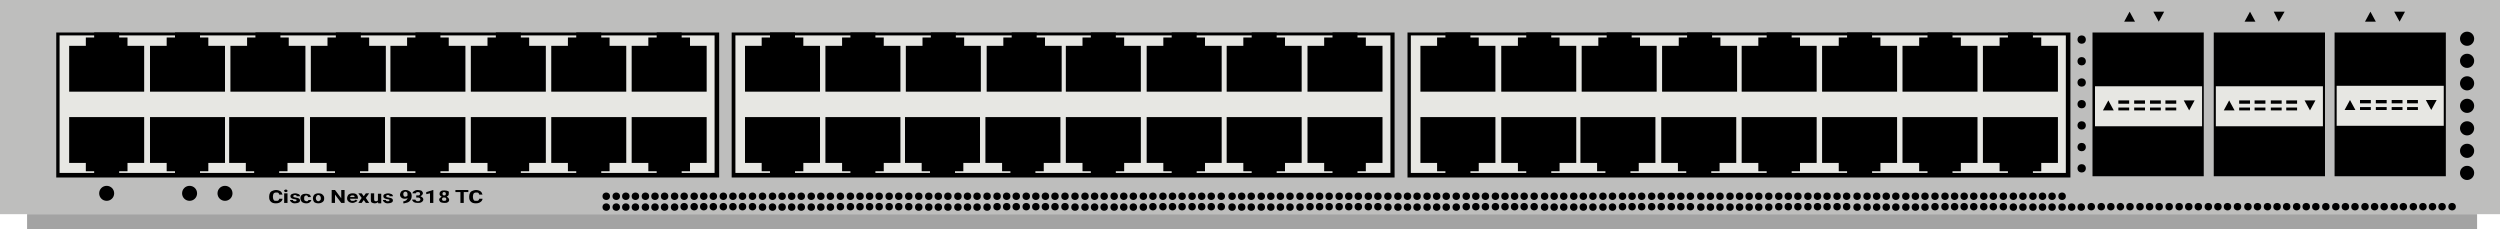 <?xml version="1.0" encoding="utf-8"?>
<!-- Copyright 2022 Virtual Console LLC. All rights reserved. Generator: Adobe Illustrator 23.1.0, SVG Export Plug-In . SVG Version: 6.00 Build 0)  -->
<svg version="1.1" id="Cisco_Nexus_93180_TC" xmlns="http://www.w3.org/2000/svg" xmlns:xlink="http://www.w3.org/1999/xlink" x="0px"
	 y="0px" viewBox="0 0 600 55" style="enable-background:new 0 0 600 55;" xml:space="preserve">
<style type="text/css">
	.st0{fill:#BEBEBD;}
	.st1{fill:#E7E7E3;}
	.st2{fill:#A3A3A3;}
</style>
<rect y="0" class="st0" width="600" height="51.4"/>
<rect x="13.5" y="7.8" width="159.1" height="34.8"/>
<rect x="14.3" y="8.5" class="st1" width="157.2" height="33"/>
<g>
	<polygon points="30.6,11 30.6,9 28.6,9 28.6,7.8 22.6,7.8 22.6,9 20.6,9 20.6,11 16.6,11 16.6,22 34.6,22 34.6,11 	"/>
	<polygon points="50,11 50,9 48,9 48,7.8 42,7.8 42,9 40,9 40,11 36,11 36,22 54,22 54,11 	"/>
	<polygon points="69.3,11 69.3,9 67.3,9 67.3,7.8 61.3,7.8 61.3,9 59.3,9 59.3,11 55.3,11 55.3,22 73.3,22 73.3,11 	"/>
	<polygon points="88.6,11 88.6,9 86.6,9 86.6,7.8 80.6,7.8 80.6,9 78.6,9 78.6,11 74.6,11 74.6,22 92.6,22 92.6,11 	"/>
	<polygon points="107.7,11 107.7,9 105.7,9 105.7,7.8 99.7,7.8 99.7,9 97.7,9 97.7,11 93.7,11 93.7,22 111.7,22 111.7,11 	"/>
	<polygon points="127,11 127,9 125,9 125,7.8 119,7.8 119,9 117,9 117,11 113,11 113,22 131,22 131,11 	"/>
	<polygon points="146.3,11 146.3,9 144.3,9 144.3,7.8 138.3,7.8 138.3,9 136.3,9 136.3,11 132.3,11 132.3,22 150.3,22 150.3,11 	"/>
	<polygon points="165.6,11 165.6,9 163.6,9 163.6,7.8 157.6,7.8 157.6,9 155.6,9 155.6,11 151.6,11 151.6,22 169.6,22 169.6,11 	"/>
</g>
<g>
	<polygon points="117,39.1 117,41.1 119,41.1 119,42.3 125,42.3 125,41.1 127,41.1 127,39.1 131,39.1 131,28.1 113,28.1 113,39.1 	
		"/>
	<polygon points="97.7,39.1 97.7,41.1 99.7,41.1 99.7,42.3 105.7,42.3 105.7,41.1 107.7,41.1 107.7,39.1 111.7,39.1 111.7,28.1 
		93.7,28.1 93.7,39.1 	"/>
	<polygon points="155.6,39.1 155.6,41.1 157.6,41.1 157.6,42.3 163.6,42.3 163.6,41.1 165.6,41.1 165.6,39.1 169.6,39.1 169.6,28.1 
		151.6,28.1 151.6,39.1 	"/>
	<polygon points="136.3,39.1 136.3,41.1 138.3,41.1 138.3,42.3 144.3,42.3 144.3,41.1 146.3,41.1 146.3,39.1 150.3,39.1 150.3,28.1 
		132.3,28.1 132.3,39.1 	"/>
	<polygon points="78.4,39.1 78.4,41.1 80.4,41.1 80.4,42.3 86.4,42.3 86.4,41.1 88.4,41.1 88.4,39.1 92.4,39.1 92.4,28.1 74.4,28.1 
		74.4,39.1 	"/>
	<polygon points="59,39.1 59,41.1 61,41.1 61,42.3 67,42.3 67,41.1 69,41.1 69,39.1 73,39.1 73,28.1 55,28.1 55,39.1 	"/>
	<polygon points="40,39.1 40,41.1 42,41.1 42,42.3 48,42.3 48,41.1 50,41.1 50,39.1 54,39.1 54,28.1 36,28.1 36,39.1 	"/>
	<polygon points="20.6,39.1 20.6,41.1 22.6,41.1 22.6,42.3 28.6,42.3 28.6,41.1 30.6,41.1 30.6,39.1 34.6,39.1 34.6,28.1 16.6,28.1 
		16.6,39.1 	"/>
</g>
<rect x="175.6" y="7.8" width="159.1" height="34.8"/>
<rect x="176.5" y="8.5" class="st1" width="157.2" height="33"/>
<g>
	<polygon points="192.8,11 192.8,9 190.8,9 190.8,7.8 184.8,7.8 184.8,9 182.8,9 182.8,11 178.8,11 178.8,22 196.8,22 196.8,11 	"/>
	<polygon points="212.1,11 212.1,9 210.1,9 210.1,7.8 204.1,7.8 204.1,9 202.1,9 202.1,11 198.1,11 198.1,22 216.1,22 216.1,11 	"/>
	<polygon points="231.4,11 231.4,9 229.4,9 229.4,7.8 223.4,7.8 223.4,9 221.4,9 221.4,11 217.4,11 217.4,22 235.4,22 235.4,11 	"/>
	<polygon points="250.8,11 250.8,9 248.8,9 248.8,7.8 242.8,7.8 242.8,9 240.8,9 240.8,11 236.8,11 236.8,22 254.8,22 254.8,11 	"/>
	<polygon points="269.8,11 269.8,9 267.8,9 267.8,7.8 261.8,7.8 261.8,9 259.8,9 259.8,11 255.8,11 255.8,22 273.8,22 273.8,11 	"/>
	<polygon points="289.2,11 289.2,9 287.2,9 287.2,7.8 281.2,7.8 281.2,9 279.2,9 279.2,11 275.2,11 275.2,22 293.2,22 293.2,11 	"/>
	<polygon points="308.4,11 308.4,9 306.4,9 306.4,7.8 300.4,7.8 300.4,9 298.4,9 298.4,11 294.4,11 294.4,22 312.4,22 312.4,11 	"/>
	<polygon points="327.8,11 327.8,9 325.8,9 325.8,7.8 319.8,7.8 319.8,9 317.8,9 317.8,11 313.8,11 313.8,22 331.8,22 331.8,11 	"/>
</g>
<g>
	<polygon points="279.2,39.1 279.2,41.1 281.2,41.1 281.2,42.3 287.2,42.3 287.2,41.1 289.2,41.1 289.2,39.1 293.2,39.1 293.2,28.1 
		275.2,28.1 275.2,39.1 	"/>
	<polygon points="259.8,39.1 259.8,41.1 261.8,41.1 261.8,42.3 267.8,42.3 267.8,41.1 269.8,41.1 269.8,39.1 273.8,39.1 273.8,28.1 
		255.8,28.1 255.8,39.1 	"/>
	<polygon points="317.8,39.1 317.8,41.1 319.8,41.1 319.8,42.3 325.8,42.3 325.8,41.1 327.8,41.1 327.8,39.1 331.8,39.1 331.8,28.1 
		313.8,28.1 313.8,39.1 	"/>
	<polygon points="298.4,39.1 298.4,41.1 300.4,41.1 300.4,42.3 306.4,42.3 306.4,41.1 308.4,41.1 308.4,39.1 312.4,39.1 312.4,28.1 
		294.4,28.1 294.4,39.1 	"/>
	<polygon points="240.5,39.1 240.5,41.1 242.5,41.1 242.5,42.3 248.5,42.3 248.5,41.1 250.5,41.1 250.5,39.1 254.5,39.1 254.5,28.1 
		236.5,28.1 236.5,39.1 	"/>
	<polygon points="221.2,39.1 221.2,41.1 223.2,41.1 223.2,42.3 229.2,42.3 229.2,41.1 231.2,41.1 231.2,39.1 235.2,39.1 235.2,28.1 
		217.2,28.1 217.2,39.1 	"/>
	<polygon points="202.1,39.1 202.1,41.1 204.1,41.1 204.1,42.3 210.1,42.3 210.1,41.1 212.1,41.1 212.1,39.1 216.1,39.1 216.1,28.1 
		198.1,28.1 198.1,39.1 	"/>
	<polygon points="182.8,39.1 182.8,41.1 184.8,41.1 184.8,42.3 190.8,42.3 190.8,41.1 192.8,41.1 192.8,39.1 196.8,39.1 196.8,28.1 
		178.8,28.1 178.8,39.1 	"/>
</g>
<rect x="337.8" y="7.8" width="159.1" height="34.8"/>
<rect x="338.6" y="8.5" class="st1" width="157.2" height="33"/>
<g>
	<polygon points="354.9,11 354.9,9 352.9,9 352.9,7.8 346.9,7.8 346.9,9 344.9,9 344.9,11 340.9,11 340.9,22 358.9,22 358.9,11 	"/>
	<polygon points="374.3,11 374.3,9 372.3,9 372.3,7.8 366.3,7.8 366.3,9 364.3,9 364.3,11 360.3,11 360.3,22 378.3,22 378.3,11 	"/>
	<polygon points="393.6,11 393.6,9 391.6,9 391.6,7.8 385.6,7.8 385.6,9 383.6,9 383.6,11 379.6,11 379.6,22 397.6,22 397.6,11 	"/>
	<polygon points="412.9,11 412.9,9 410.9,9 410.9,7.8 404.9,7.8 404.9,9 402.9,9 402.9,11 398.9,11 398.9,22 416.9,22 416.9,11 	"/>
	<polygon points="432,11 432,9 430,9 430,7.8 424,7.8 424,9 422,9 422,11 418,11 418,22 436,22 436,11 	"/>
	<polygon points="451.3,11 451.3,9 449.3,9 449.3,7.8 443.3,7.8 443.3,9 441.3,9 441.3,11 437.3,11 437.3,22 455.3,22 455.3,11 	"/>
	<polygon points="470.6,11 470.6,9 468.6,9 468.6,7.8 462.6,7.8 462.6,9 460.6,9 460.6,11 456.6,11 456.6,22 474.6,22 474.6,11 	"/>
	<polygon points="489.9,11 489.9,9 487.9,9 487.9,7.8 481.9,7.8 481.9,9 479.9,9 479.9,11 475.9,11 475.9,22 493.9,22 493.9,11 	"/>
</g>
<g>
	<polygon points="441.3,39.1 441.3,41.1 443.3,41.1 443.3,42.3 449.3,42.3 449.3,41.1 451.3,41.1 451.3,39.1 455.3,39.1 455.3,28.1 
		437.3,28.1 437.3,39.1 	"/>
	<polygon points="422,39.1 422,41.1 424,41.1 424,42.3 430,42.3 430,41.1 432,41.1 432,39.1 436,39.1 436,28.1 418,28.1 418,39.1 	
		"/>
	<polygon points="479.9,39.1 479.9,41.1 481.9,41.1 481.9,42.3 487.9,42.3 487.9,41.1 489.9,41.1 489.9,39.1 493.9,39.1 493.9,28.1 
		475.9,28.1 475.9,39.1 	"/>
	<polygon points="460.6,39.1 460.6,41.1 462.6,41.1 462.6,42.3 468.6,42.3 468.6,41.1 470.6,41.1 470.6,39.1 474.6,39.1 474.6,28.1 
		456.6,28.1 456.6,39.1 	"/>
	<polygon points="402.7,39.1 402.7,41.1 404.7,41.1 404.7,42.3 410.7,42.3 410.7,41.1 412.7,41.1 412.7,39.1 416.7,39.1 416.7,28.1 
		398.7,28.1 398.7,39.1 	"/>
	<polygon points="383.3,39.1 383.3,41.1 385.3,41.1 385.3,42.3 391.3,42.3 391.3,41.1 393.3,41.1 393.3,39.1 397.3,39.1 397.3,28.1 
		379.3,28.1 379.3,39.1 	"/>
	<polygon points="364.3,39.1 364.3,41.1 366.3,41.1 366.3,42.3 372.3,42.3 372.3,41.1 374.3,41.1 374.3,39.1 378.3,39.1 378.3,28.1 
		360.3,28.1 360.3,39.1 	"/>
	<polygon points="344.9,39.1 344.9,41.1 346.9,41.1 346.9,42.3 352.9,42.3 352.9,41.1 354.9,41.1 354.9,39.1 358.9,39.1 358.9,28.1 
		340.9,28.1 340.9,39.1 	"/>
</g>
<rect x="6.5" y="51.4" class="st2" width="588" height="3.6"/>
<rect x="560.3" y="7.8" width="26.7" height="34.5"/>
<circle cx="592.1" cy="9.3" r="1.7"/>
<circle cx="592.1" cy="14.6" r="1.7"/>
<circle cx="592.1" cy="20" r="1.7"/>
<circle cx="592.1" cy="25.4" r="1.7"/>
<circle cx="592.1" cy="30.8" r="1.7"/>
<circle cx="592.1" cy="36.2" r="1.7"/>
<circle cx="592.1" cy="41.5" r="1.7"/>
<circle cx="499.6" cy="9.5" r="1"/>
<circle cx="499.6" cy="14.7" r="1"/>
<circle cx="499.6" cy="19.8" r="1"/>
<circle cx="499.6" cy="25" r="1"/>
<circle cx="499.6" cy="30.1" r="1"/>
<circle cx="499.6" cy="35.3" r="1"/>
<circle cx="499.6" cy="40.4" r="1"/>
<rect x="531.3" y="7.8" width="26.7" height="34.5"/>
<rect x="502.2" y="7.8" width="26.7" height="34.5"/>
<path class="st1" d="M502.8,20.7v9.6h25.7v-9.6H502.8z M504.7,26.5l1.3-2.4l1.3,2.4H504.7z M511,26.5h-2.6v-0.7h2.6V26.5z M511,24.9
	h-2.6v-0.8h2.6V24.9z M514.8,26.5h-2.6v-0.7h2.6V26.5z M514.8,24.9h-2.6v-0.8h2.6V24.9z M518.6,26.5H516v-0.7h2.6V26.5z M518.6,24.9
	H516v-0.8h2.6V24.9z M522.3,26.5h-2.6v-0.7h2.6V26.5z M522.3,24.9h-2.6v-0.8h2.6V24.9z M525.4,26.5l-1.3-2.4h2.6L525.4,26.5z"/>
<path class="st1" d="M531.8,20.7v9.6h25.7v-9.6H531.8z M533.7,26.5l1.3-2.4l1.3,2.4H533.7z M540,26.5h-2.6v-0.7h2.6V26.5z M540,24.9
	h-2.6v-0.8h2.6V24.9z M543.7,26.5h-2.6v-0.7h2.6V26.5z M543.7,24.9h-2.6v-0.8h2.6V24.9z M547.6,26.5H545v-0.7h2.6V26.5z M547.6,24.9
	H545v-0.8h2.6V24.9z M551.3,26.5h-2.6v-0.7h2.6V26.5z M551.3,24.9h-2.6v-0.8h2.6V24.9z M554.4,26.5l-1.3-2.4h2.6L554.4,26.5z"/>
<path class="st1" d="M560.8,20.6v9.6h25.7v-9.6H560.8z M562.7,26.4L564,24l1.3,2.4H562.7z M569,26.4h-2.6v-0.7h2.6V26.4z M569,24.8
	h-2.6V24h2.6V24.8z M572.8,26.4h-2.6v-0.7h2.6V26.4z M572.8,24.8h-2.6V24h2.6V24.8z M576.6,26.4H574v-0.7h2.6V26.4z M576.6,24.8H574
	V24h2.6V24.8z M580.3,26.4h-2.6v-0.7h2.6V26.4z M580.3,24.8h-2.6V24h2.6V24.8z M583.5,26.4l-1.3-2.4h2.6L583.5,26.4z"/>
<polygon points="509.8,5.2 511.1,2.8 512.4,5.2 "/>
<polygon points="538.7,5.2 540,2.8 541.3,5.2 "/>
<polygon points="567.6,5.2 568.9,2.8 570.2,5.2 "/>
<polygon points="577.2,2.8 575.9,5.2 574.6,2.8 "/>
<polygon points="548.3,2.8 546.9,5.2 545.7,2.8 "/>
<polygon points="519.4,2.8 518.1,5.2 516.8,2.8 "/>
<g>
	<g>
		<circle cx="45.5" cy="46.4" r="1.3"/>
		<path d="M45.5,48.2c-1,0-1.8-0.8-1.8-1.8s0.8-1.8,1.8-1.8s1.8,0.8,1.8,1.8S46.5,48.2,45.5,48.2z M45.5,45.6
			c-0.4,0-0.8,0.4-0.8,0.8s0.4,0.8,0.8,0.8s0.8-0.4,0.8-0.8S45.9,45.6,45.5,45.6z"/>
	</g>
	<g>
		<circle cx="25.6" cy="46.4" r="1.3"/>
		<path d="M25.6,48.2c-1,0-1.8-0.8-1.8-1.8s0.8-1.8,1.8-1.8s1.8,0.8,1.8,1.8S26.6,48.2,25.6,48.2z M25.6,45.6
			c-0.4,0-0.8,0.4-0.8,0.8s0.4,0.8,0.8,0.8s0.8-0.4,0.8-0.8S26,45.6,25.6,45.6z"/>
	</g>
	<g>
		<circle cx="54" cy="46.4" r="1.3"/>
		<path d="M54,48.2c-1,0-1.8-0.8-1.8-1.8s0.8-1.8,1.8-1.8s1.8,0.8,1.8,1.8S55,48.2,54,48.2z M54,45.6c-0.4,0-0.8,0.4-0.8,0.8
			s0.4,0.8,0.8,0.8s0.8-0.4,0.8-0.8S54.4,45.6,54,45.6z"/>
	</g>
</g>
<g>
	<g>
		<circle cx="145.5" cy="47.1" r="0.9"/>
		<circle cx="145.5" cy="49.7" r="0.9"/>
		<circle cx="147.9" cy="47.1" r="0.9"/>
		<circle cx="147.9" cy="49.7" r="0.9"/>
		<circle cx="150.2" cy="47.1" r="0.9"/>
		<circle cx="150.2" cy="49.7" r="0.9"/>
		<circle cx="152.5" cy="47.1" r="0.9"/>
		<circle cx="152.5" cy="49.7" r="0.9"/>
		<circle cx="154.9" cy="47.1" r="0.9"/>
		<circle cx="154.9" cy="49.7" r="0.9"/>
		<circle cx="157.2" cy="47.1" r="0.9"/>
		<circle cx="157.2" cy="49.7" r="0.9"/>
		<circle cx="159.5" cy="47.1" r="0.9"/>
		<circle cx="159.5" cy="49.7" r="0.9"/>
		<circle cx="161.9" cy="47.1" r="0.9"/>
		<circle cx="161.9" cy="49.7" r="0.9"/>
	</g>
	<g>
		<circle cx="164.2" cy="47.1" r="0.9"/>
		<circle cx="164.2" cy="49.6" r="0.9"/>
		<circle cx="166.6" cy="47.1" r="0.9"/>
		<circle cx="166.6" cy="49.6" r="0.9"/>
		<circle cx="168.9" cy="47.1" r="0.9"/>
		<circle cx="168.9" cy="49.6" r="0.9"/>
		<circle cx="171.2" cy="47.1" r="0.9"/>
		<circle cx="171.2" cy="49.6" r="0.9"/>
		<circle cx="173.6" cy="47.1" r="0.9"/>
		<circle cx="173.6" cy="49.6" r="0.9"/>
		<circle cx="175.9" cy="47.1" r="0.9"/>
		<circle cx="175.9" cy="49.6" r="0.9"/>
		<circle cx="178.2" cy="47.1" r="0.9"/>
		<circle cx="178.2" cy="49.6" r="0.9"/>
		<circle cx="180.6" cy="47.1" r="0.9"/>
		<circle cx="180.6" cy="49.6" r="0.9"/>
	</g>
	<g>
		<circle cx="183" cy="47.1" r="0.9"/>
		<circle cx="183" cy="49.7" r="0.9"/>
		<circle cx="185.4" cy="47.1" r="0.9"/>
		<circle cx="185.4" cy="49.7" r="0.9"/>
		<circle cx="187.7" cy="47.1" r="0.9"/>
		<circle cx="187.7" cy="49.7" r="0.9"/>
		<circle cx="190" cy="47.1" r="0.9"/>
		<circle cx="190" cy="49.7" r="0.9"/>
		<circle cx="192.3" cy="47.1" r="0.9"/>
		<circle cx="192.3" cy="49.7" r="0.9"/>
		<circle cx="194.7" cy="47.1" r="0.9"/>
		<circle cx="194.7" cy="49.7" r="0.9"/>
		<circle cx="197" cy="47.1" r="0.9"/>
		<circle cx="197" cy="49.7" r="0.9"/>
		<circle cx="199.3" cy="47.1" r="0.9"/>
		<circle cx="199.3" cy="49.7" r="0.9"/>
	</g>
	<g>
		<circle cx="201.7" cy="47.1" r="0.9"/>
		<circle cx="201.7" cy="49.6" r="0.9"/>
		<circle cx="204.1" cy="47.1" r="0.9"/>
		<circle cx="204.1" cy="49.6" r="0.9"/>
		<circle cx="206.4" cy="47.1" r="0.9"/>
		<circle cx="206.4" cy="49.6" r="0.9"/>
		<circle cx="208.7" cy="47.1" r="0.9"/>
		<circle cx="208.7" cy="49.6" r="0.9"/>
		<circle cx="211" cy="47.1" r="0.9"/>
		<circle cx="211" cy="49.6" r="0.9"/>
		<circle cx="213.4" cy="47.1" r="0.9"/>
		<circle cx="213.4" cy="49.6" r="0.9"/>
		<circle cx="215.7" cy="47.1" r="0.9"/>
		<circle cx="215.7" cy="49.6" r="0.9"/>
		<circle cx="218.1" cy="47.1" r="0.9"/>
		<circle cx="218.1" cy="49.6" r="0.9"/>
	</g>
</g>
<g>
	<g>
		<circle cx="220.5" cy="47.1" r="0.9"/>
		<circle cx="220.5" cy="49.7" r="0.9"/>
		<circle cx="222.9" cy="47.1" r="0.9"/>
		<circle cx="222.9" cy="49.7" r="0.9"/>
		<circle cx="225.2" cy="47.1" r="0.9"/>
		<circle cx="225.2" cy="49.7" r="0.9"/>
		<circle cx="227.5" cy="47.1" r="0.9"/>
		<circle cx="227.5" cy="49.7" r="0.9"/>
		<circle cx="229.9" cy="47.1" r="0.9"/>
		<circle cx="229.9" cy="49.7" r="0.9"/>
		<circle cx="232.2" cy="47.1" r="0.9"/>
		<circle cx="232.2" cy="49.7" r="0.9"/>
		<circle cx="234.5" cy="47.1" r="0.9"/>
		<circle cx="234.5" cy="49.7" r="0.9"/>
		<circle cx="236.9" cy="47.1" r="0.9"/>
		<circle cx="236.9" cy="49.7" r="0.9"/>
	</g>
	<g>
		<circle cx="239.3" cy="47.1" r="0.9"/>
		<circle cx="239.3" cy="49.6" r="0.9"/>
		<circle cx="241.6" cy="47.1" r="0.9"/>
		<circle cx="241.6" cy="49.6" r="0.9"/>
		<circle cx="243.9" cy="47.1" r="0.9"/>
		<circle cx="243.9" cy="49.6" r="0.9"/>
		<circle cx="246.3" cy="47.1" r="0.9"/>
		<circle cx="246.3" cy="49.6" r="0.9"/>
		<circle cx="248.6" cy="47.1" r="0.9"/>
		<circle cx="248.6" cy="49.6" r="0.9"/>
		<circle cx="250.9" cy="47.1" r="0.9"/>
		<circle cx="250.9" cy="49.6" r="0.9"/>
		<circle cx="253.2" cy="47.1" r="0.9"/>
		<circle cx="253.2" cy="49.6" r="0.9"/>
		<circle cx="255.6" cy="47.1" r="0.9"/>
		<circle cx="255.6" cy="49.6" r="0.9"/>
	</g>
	<g>
		<circle cx="258" cy="47.1" r="0.9"/>
		<circle cx="258" cy="49.7" r="0.9"/>
		<circle cx="260.4" cy="47.1" r="0.9"/>
		<circle cx="260.4" cy="49.7" r="0.9"/>
		<circle cx="262.7" cy="47.1" r="0.9"/>
		<circle cx="262.7" cy="49.7" r="0.9"/>
		<circle cx="265" cy="47.1" r="0.9"/>
		<circle cx="265" cy="49.7" r="0.9"/>
		<circle cx="267.4" cy="47.1" r="0.9"/>
		<circle cx="267.4" cy="49.7" r="0.9"/>
		<circle cx="269.7" cy="47.1" r="0.9"/>
		<circle cx="269.7" cy="49.7" r="0.9"/>
		<circle cx="272" cy="47.1" r="0.9"/>
		<circle cx="272" cy="49.7" r="0.9"/>
		<circle cx="274.4" cy="47.1" r="0.9"/>
		<circle cx="274.4" cy="49.7" r="0.9"/>
	</g>
	<g>
		<circle cx="276.7" cy="47.1" r="0.9"/>
		<circle cx="276.7" cy="49.6" r="0.9"/>
		<circle cx="279.1" cy="47.1" r="0.9"/>
		<circle cx="279.1" cy="49.6" r="0.9"/>
		<circle cx="281.4" cy="47.1" r="0.9"/>
		<circle cx="281.4" cy="49.6" r="0.9"/>
		<circle cx="283.7" cy="47.1" r="0.9"/>
		<circle cx="283.7" cy="49.6" r="0.9"/>
		<circle cx="286.1" cy="47.1" r="0.9"/>
		<circle cx="286.1" cy="49.6" r="0.9"/>
		<circle cx="288.4" cy="47.1" r="0.9"/>
		<circle cx="288.4" cy="49.6" r="0.9"/>
		<circle cx="290.7" cy="47.1" r="0.9"/>
		<circle cx="290.7" cy="49.6" r="0.9"/>
		<circle cx="293.1" cy="47.1" r="0.9"/>
		<circle cx="293.1" cy="49.6" r="0.9"/>
	</g>
</g>
<g>
	<g>
		<circle cx="295.7" cy="47.1" r="0.9"/>
		<circle cx="295.7" cy="49.7" r="0.9"/>
		<circle cx="298" cy="47.1" r="0.9"/>
		<circle cx="298" cy="49.7" r="0.9"/>
		<circle cx="300.3" cy="47.1" r="0.9"/>
		<circle cx="300.3" cy="49.7" r="0.9"/>
		<circle cx="302.7" cy="47.1" r="0.9"/>
		<circle cx="302.7" cy="49.7" r="0.9"/>
		<circle cx="305" cy="47.1" r="0.9"/>
		<circle cx="305" cy="49.7" r="0.9"/>
		<circle cx="307.3" cy="47.1" r="0.9"/>
		<circle cx="307.3" cy="49.7" r="0.9"/>
		<circle cx="309.6" cy="47.1" r="0.9"/>
		<circle cx="309.6" cy="49.7" r="0.9"/>
		<circle cx="312" cy="47.1" r="0.9"/>
		<circle cx="312" cy="49.7" r="0.9"/>
	</g>
	<g>
		<circle cx="314.4" cy="47.1" r="0.9"/>
		<circle cx="314.4" cy="49.6" r="0.9"/>
		<circle cx="316.7" cy="47.1" r="0.9"/>
		<circle cx="316.7" cy="49.6" r="0.9"/>
		<circle cx="319" cy="47.1" r="0.9"/>
		<circle cx="319" cy="49.6" r="0.9"/>
		<circle cx="321.4" cy="47.1" r="0.9"/>
		<circle cx="321.4" cy="49.6" r="0.9"/>
		<circle cx="323.7" cy="47.1" r="0.9"/>
		<circle cx="323.7" cy="49.6" r="0.9"/>
		<circle cx="326" cy="47.1" r="0.9"/>
		<circle cx="326" cy="49.6" r="0.9"/>
		<circle cx="328.4" cy="47.1" r="0.9"/>
		<circle cx="328.4" cy="49.6" r="0.9"/>
		<circle cx="330.7" cy="47.1" r="0.9"/>
		<circle cx="330.7" cy="49.6" r="0.9"/>
	</g>
	<g>
		<circle cx="333.1" cy="47.1" r="0.9"/>
		<circle cx="333.1" cy="49.7" r="0.9"/>
		<circle cx="335.5" cy="47.1" r="0.9"/>
		<circle cx="335.5" cy="49.7" r="0.9"/>
		<circle cx="337.8" cy="47.1" r="0.9"/>
		<circle cx="337.8" cy="49.7" r="0.9"/>
		<circle cx="340.1" cy="47.1" r="0.9"/>
		<circle cx="340.1" cy="49.7" r="0.9"/>
		<circle cx="342.5" cy="47.1" r="0.9"/>
		<circle cx="342.5" cy="49.7" r="0.9"/>
		<circle cx="344.8" cy="47.1" r="0.9"/>
		<circle cx="344.8" cy="49.7" r="0.9"/>
		<circle cx="347.1" cy="47.1" r="0.9"/>
		<circle cx="347.1" cy="49.7" r="0.9"/>
		<circle cx="349.5" cy="47.1" r="0.9"/>
		<circle cx="349.5" cy="49.7" r="0.9"/>
	</g>
	<g>
		<circle cx="351.9" cy="47.1" r="0.9"/>
		<circle cx="351.9" cy="49.6" r="0.9"/>
		<circle cx="354.2" cy="47.1" r="0.9"/>
		<circle cx="354.2" cy="49.6" r="0.9"/>
		<circle cx="356.5" cy="47.1" r="0.9"/>
		<circle cx="356.5" cy="49.6" r="0.9"/>
		<circle cx="358.9" cy="47.1" r="0.9"/>
		<circle cx="358.9" cy="49.6" r="0.9"/>
		<circle cx="361.2" cy="47.1" r="0.9"/>
		<circle cx="361.2" cy="49.6" r="0.9"/>
		<circle cx="363.5" cy="47.1" r="0.9"/>
		<circle cx="363.5" cy="49.6" r="0.9"/>
		<circle cx="365.8" cy="47.1" r="0.9"/>
		<circle cx="365.8" cy="49.6" r="0.9"/>
		<circle cx="368.2" cy="47.1" r="0.9"/>
		<circle cx="368.2" cy="49.6" r="0.9"/>
	</g>
</g>
<g>
	<g>
		<circle cx="370.7" cy="47.1" r="0.9"/>
		<circle cx="370.7" cy="49.7" r="0.9"/>
		<circle cx="373" cy="47.1" r="0.9"/>
		<circle cx="373" cy="49.7" r="0.9"/>
		<circle cx="375.3" cy="47.1" r="0.9"/>
		<circle cx="375.3" cy="49.7" r="0.9"/>
		<circle cx="377.7" cy="47.1" r="0.9"/>
		<circle cx="377.7" cy="49.7" r="0.9"/>
		<circle cx="380" cy="47.1" r="0.9"/>
		<circle cx="380" cy="49.7" r="0.9"/>
		<circle cx="382.3" cy="47.1" r="0.9"/>
		<circle cx="382.3" cy="49.7" r="0.9"/>
		<circle cx="384.7" cy="47.1" r="0.9"/>
		<circle cx="384.7" cy="49.7" r="0.9"/>
		<circle cx="387" cy="47.1" r="0.9"/>
		<circle cx="387" cy="49.7" r="0.9"/>
	</g>
	<g>
		<circle cx="389.4" cy="47.1" r="0.9"/>
		<circle cx="389.4" cy="49.6" r="0.9"/>
		<circle cx="391.7" cy="47.1" r="0.9"/>
		<circle cx="391.7" cy="49.6" r="0.9"/>
		<circle cx="394" cy="47.1" r="0.9"/>
		<circle cx="394" cy="49.6" r="0.9"/>
		<circle cx="396.4" cy="47.1" r="0.9"/>
		<circle cx="396.4" cy="49.6" r="0.9"/>
		<circle cx="398.7" cy="47.1" r="0.9"/>
		<circle cx="398.7" cy="49.6" r="0.9"/>
		<circle cx="401.1" cy="47.1" r="0.9"/>
		<circle cx="401.1" cy="49.6" r="0.9"/>
		<circle cx="403.4" cy="47.1" r="0.9"/>
		<circle cx="403.4" cy="49.6" r="0.9"/>
		<circle cx="405.7" cy="47.1" r="0.9"/>
		<circle cx="405.7" cy="49.6" r="0.9"/>
	</g>
	<g>
		<circle cx="408.2" cy="47.1" r="0.9"/>
		<circle cx="408.2" cy="49.7" r="0.9"/>
		<circle cx="410.5" cy="47.1" r="0.9"/>
		<circle cx="410.5" cy="49.7" r="0.9"/>
		<circle cx="412.8" cy="47.1" r="0.9"/>
		<circle cx="412.8" cy="49.7" r="0.9"/>
		<circle cx="415.2" cy="47.1" r="0.9"/>
		<circle cx="415.2" cy="49.7" r="0.9"/>
		<circle cx="417.5" cy="47.1" r="0.9"/>
		<circle cx="417.5" cy="49.7" r="0.9"/>
		<circle cx="419.8" cy="47.1" r="0.9"/>
		<circle cx="419.8" cy="49.7" r="0.9"/>
		<circle cx="422.1" cy="47.1" r="0.9"/>
		<circle cx="422.1" cy="49.7" r="0.9"/>
		<circle cx="424.5" cy="47.1" r="0.9"/>
		<circle cx="424.5" cy="49.7" r="0.9"/>
	</g>
	<g>
		<circle cx="426.9" cy="47.1" r="0.9"/>
		<circle cx="426.9" cy="49.6" r="0.9"/>
		<circle cx="429.2" cy="47.1" r="0.9"/>
		<circle cx="429.2" cy="49.6" r="0.9"/>
		<circle cx="431.5" cy="47.1" r="0.9"/>
		<circle cx="431.5" cy="49.6" r="0.9"/>
		<circle cx="433.9" cy="47.1" r="0.9"/>
		<circle cx="433.9" cy="49.6" r="0.9"/>
		<circle cx="436.2" cy="47.1" r="0.9"/>
		<circle cx="436.2" cy="49.6" r="0.9"/>
		<circle cx="438.5" cy="47.1" r="0.9"/>
		<circle cx="438.5" cy="49.6" r="0.9"/>
		<circle cx="440.9" cy="47.1" r="0.9"/>
		<circle cx="440.9" cy="49.6" r="0.9"/>
		<circle cx="443.2" cy="47.1" r="0.9"/>
		<circle cx="443.2" cy="49.6" r="0.9"/>
	</g>
</g>
<g>
	<g>
		<circle cx="445.7" cy="47.1" r="0.9"/>
		<circle cx="445.7" cy="49.7" r="0.9"/>
		<circle cx="448.1" cy="47.1" r="0.9"/>
		<circle cx="448.1" cy="49.7" r="0.9"/>
		<circle cx="450.4" cy="47.1" r="0.9"/>
		<circle cx="450.4" cy="49.7" r="0.9"/>
		<circle cx="452.7" cy="47.1" r="0.9"/>
		<circle cx="452.7" cy="49.7" r="0.9"/>
		<circle cx="455" cy="47.1" r="0.9"/>
		<circle cx="455" cy="49.7" r="0.9"/>
		<circle cx="457.4" cy="47.1" r="0.9"/>
		<circle cx="457.4" cy="49.7" r="0.9"/>
		<circle cx="459.7" cy="47.1" r="0.9"/>
		<circle cx="459.7" cy="49.7" r="0.9"/>
		<circle cx="462" cy="47.1" r="0.9"/>
		<circle cx="462" cy="49.7" r="0.9"/>
	</g>
	<g>
		<circle cx="464.4" cy="47.1" r="0.9"/>
		<circle cx="464.4" cy="49.6" r="0.9"/>
		<circle cx="466.8" cy="47.1" r="0.9"/>
		<circle cx="466.8" cy="49.6" r="0.9"/>
		<circle cx="469.1" cy="47.1" r="0.9"/>
		<circle cx="469.1" cy="49.6" r="0.9"/>
		<circle cx="471.4" cy="47.1" r="0.9"/>
		<circle cx="471.4" cy="49.6" r="0.9"/>
		<circle cx="473.7" cy="47.1" r="0.9"/>
		<circle cx="473.7" cy="49.6" r="0.9"/>
		<circle cx="476.1" cy="47.1" r="0.9"/>
		<circle cx="476.1" cy="49.6" r="0.9"/>
		<circle cx="478.4" cy="47.1" r="0.9"/>
		<circle cx="478.4" cy="49.6" r="0.9"/>
		<circle cx="480.8" cy="47.1" r="0.9"/>
		<circle cx="480.8" cy="49.6" r="0.9"/>
	</g>
	<g>
		<circle cx="483.2" cy="47.1" r="0.9"/>
		<circle cx="483.2" cy="49.7" r="0.9"/>
		<circle cx="485.5" cy="47.1" r="0.9"/>
		<circle cx="485.5" cy="49.7" r="0.9"/>
		<circle cx="487.9" cy="47.1" r="0.9"/>
		<circle cx="487.9" cy="49.7" r="0.9"/>
		<circle cx="490.2" cy="47.1" r="0.9"/>
		<circle cx="490.2" cy="49.7" r="0.9"/>
		<circle cx="492.5" cy="47.1" r="0.9"/>
		<circle cx="492.5" cy="49.7" r="0.9"/>
		<circle cx="494.9" cy="47.1" r="0.9"/>
		<circle cx="494.9" cy="49.7" r="0.9"/>
		<circle cx="497.2" cy="49.7" r="0.9"/>
		<circle cx="499.5" cy="49.7" r="0.9"/>
	</g>
	<g>
		<circle cx="501.9" cy="49.6" r="0.9"/>
		<circle cx="504.3" cy="49.6" r="0.9"/>
		<circle cx="506.6" cy="49.6" r="0.9"/>
		<path d="M508.9,48.7c0.5,0,0.9,0.4,0.9,0.9s-0.4,0.9-0.9,0.9s-0.9-0.4-0.9-0.9S508.4,48.7,508.9,48.7z"/>
		<circle cx="511.2" cy="49.6" r="0.9"/>
		<circle cx="513.6" cy="49.6" r="0.9"/>
		<circle cx="515.9" cy="49.6" r="0.9"/>
		<circle cx="518.2" cy="49.6" r="0.9"/>
	</g>
	<g>
		<circle cx="520.6" cy="49.6" r="0.9"/>
		<circle cx="523" cy="49.6" r="0.9"/>
		<circle cx="525.3" cy="49.6" r="0.9"/>
		<circle cx="527.6" cy="49.6" r="0.9"/>
		<circle cx="530" cy="49.6" r="0.9"/>
		<circle cx="532.3" cy="49.6" r="0.9"/>
		<circle cx="534.6" cy="49.6" r="0.9"/>
		<circle cx="537" cy="49.6" r="0.9"/>
	</g>
	<g>
		<circle cx="539.5" cy="49.6" r="0.9"/>
		<circle cx="541.8" cy="49.6" r="0.9"/>
		<circle cx="544.2" cy="49.6" r="0.9"/>
		<circle cx="546.5" cy="49.6" r="0.9"/>
		<circle cx="548.8" cy="49.6" r="0.9"/>
		<circle cx="551.2" cy="49.6" r="0.9"/>
		<circle cx="553.5" cy="49.6" r="0.9"/>
		<circle cx="555.8" cy="49.6" r="0.9"/>
	</g>
	<g>
		<circle cx="558.2" cy="49.6" r="0.9"/>
		<circle cx="560.6" cy="49.6" r="0.9"/>
		<circle cx="562.9" cy="49.6" r="0.9"/>
		<circle cx="565.2" cy="49.6" r="0.9"/>
		<circle cx="567.6" cy="49.6" r="0.9"/>
		<circle cx="569.9" cy="49.6" r="0.9"/>
		<circle cx="572.2" cy="49.6" r="0.9"/>
		<circle cx="574.6" cy="49.6" r="0.9"/>
	</g>
	<g>
		<circle cx="576.8" cy="49.6" r="0.9"/>
		<circle cx="579.2" cy="49.6" r="0.9"/>
		<circle cx="581.5" cy="49.6" r="0.9"/>
		<circle cx="583.8" cy="49.6" r="0.9"/>
		<circle cx="586.1" cy="49.6" r="0.9"/>
		<circle cx="588.5" cy="49.6" r="0.9"/>
	</g>
</g>
<g>
	<path d="M67.8,47.7c0,0.3-0.2,0.6-0.5,0.8c-0.3,0.2-0.6,0.3-1.1,0.3c-0.5,0-0.9-0.1-1.2-0.4c-0.3-0.3-0.4-0.6-0.4-1.1v-0.2
		c0-0.3,0.1-0.6,0.2-0.8c0.1-0.2,0.3-0.4,0.6-0.5c0.2-0.1,0.5-0.2,0.8-0.2c0.4,0,0.8,0.1,1.1,0.3c0.3,0.2,0.4,0.5,0.5,0.8H67
		c0-0.2-0.1-0.3-0.2-0.4c-0.1-0.1-0.3-0.1-0.5-0.1c-0.3,0-0.5,0.1-0.6,0.2c-0.1,0.2-0.2,0.4-0.2,0.7v0.2c0,0.3,0.1,0.6,0.2,0.7
		c0.1,0.2,0.3,0.2,0.6,0.2c0.2,0,0.4,0,0.5-0.1s0.2-0.2,0.2-0.4H67.8z"/>
	<path d="M68.2,45.8c0-0.1,0-0.2,0.1-0.2c0.1-0.1,0.2-0.1,0.3-0.1c0.1,0,0.2,0,0.3,0.1c0.1,0.1,0.1,0.1,0.1,0.2c0,0.1,0,0.2-0.1,0.2
		c-0.1,0.1-0.2,0.1-0.3,0.1s-0.2,0-0.3-0.1C68.3,46,68.2,45.9,68.2,45.8z M69,48.7h-0.8v-2.3H69V48.7z"/>
	<path d="M71.2,48.1c0-0.1,0-0.1-0.1-0.2c-0.1,0-0.2-0.1-0.4-0.1c-0.7-0.1-1-0.3-1-0.7c0-0.2,0.1-0.4,0.3-0.5
		c0.2-0.1,0.5-0.2,0.8-0.2c0.4,0,0.6,0.1,0.9,0.2c0.2,0.1,0.3,0.3,0.3,0.5h-0.8c0-0.1,0-0.2-0.1-0.2c-0.1-0.1-0.2-0.1-0.3-0.1
		c-0.1,0-0.2,0-0.3,0.1c-0.1,0-0.1,0.1-0.1,0.2c0,0.1,0,0.1,0.1,0.2c0.1,0,0.2,0.1,0.4,0.1s0.3,0.1,0.5,0.1c0.4,0.1,0.6,0.3,0.6,0.6
		c0,0.2-0.1,0.4-0.3,0.5c-0.2,0.1-0.5,0.2-0.9,0.2c-0.2,0-0.4,0-0.6-0.1c-0.2-0.1-0.3-0.2-0.4-0.3c-0.1-0.1-0.2-0.2-0.2-0.4h0.7
		c0,0.1,0.1,0.2,0.1,0.2c0.1,0.1,0.2,0.1,0.4,0.1c0.1,0,0.3,0,0.3-0.1S71.2,48.1,71.2,48.1z"/>
	<path d="M73.6,48.3c0.1,0,0.3,0,0.3-0.1c0.1-0.1,0.1-0.1,0.1-0.2h0.7c0,0.2-0.1,0.3-0.2,0.4c-0.1,0.1-0.2,0.2-0.4,0.3
		c-0.2,0.1-0.4,0.1-0.6,0.1c-0.4,0-0.7-0.1-1-0.3c-0.2-0.2-0.4-0.5-0.4-0.9v0c0-0.4,0.1-0.6,0.3-0.8s0.6-0.3,1-0.3
		c0.4,0,0.6,0.1,0.9,0.2c0.2,0.2,0.3,0.4,0.3,0.6h-0.7c0-0.1,0-0.2-0.1-0.3c-0.1-0.1-0.2-0.1-0.3-0.1c-0.2,0-0.3,0.1-0.4,0.2
		S73,47.3,73,47.5v0.1c0,0.2,0,0.4,0.1,0.5C73.3,48.2,73.4,48.3,73.6,48.3z"/>
	<path d="M75.1,47.5c0-0.2,0.1-0.4,0.2-0.6c0.1-0.2,0.3-0.3,0.5-0.4c0.2-0.1,0.4-0.1,0.7-0.1c0.4,0,0.7,0.1,0.9,0.3
		c0.2,0.2,0.4,0.4,0.4,0.8l0,0.2c0,0.3-0.1,0.6-0.4,0.8s-0.6,0.3-1,0.3c-0.4,0-0.7-0.1-1-0.3C75.2,48.2,75.1,47.9,75.1,47.5
		L75.1,47.5z M75.8,47.6c0,0.2,0.1,0.4,0.2,0.5c0.1,0.1,0.2,0.2,0.4,0.2c0.2,0,0.3-0.1,0.4-0.2C77,48,77,47.8,77,47.5
		c0-0.2-0.1-0.4-0.2-0.5c-0.1-0.1-0.2-0.2-0.4-0.2c-0.2,0-0.3,0.1-0.4,0.2C75.9,47.2,75.8,47.3,75.8,47.6z"/>
	<path d="M82.7,48.7h-0.8l-1.5-2v2h-0.8v-3.1h0.8l1.5,2v-2h0.8V48.7z"/>
	<path d="M84.7,48.7c-0.4,0-0.8-0.1-1-0.3c-0.3-0.2-0.4-0.5-0.4-0.8v-0.1c0-0.2,0.1-0.4,0.2-0.6c0.1-0.2,0.3-0.3,0.5-0.4
		c0.2-0.1,0.4-0.1,0.7-0.1c0.4,0,0.7,0.1,0.9,0.3c0.2,0.2,0.3,0.5,0.3,0.8v0.2H84c0,0.1,0.1,0.3,0.2,0.4c0.1,0.1,0.3,0.1,0.5,0.1
		c0.3,0,0.5-0.1,0.7-0.3l0.4,0.3c-0.1,0.1-0.3,0.2-0.5,0.3S84.9,48.7,84.7,48.7z M84.6,46.9c-0.1,0-0.3,0-0.4,0.1S84,47.2,84,47.3
		h1.1v0c0-0.1,0-0.2-0.1-0.3C84.9,46.9,84.7,46.9,84.6,46.9z"/>
	<path d="M87.3,47.1l0.5-0.7h0.8l-0.8,1.1l0.8,1.2h-0.8L87.3,48l-0.5,0.7H86l0.8-1.2L86,46.4h0.8L87.3,47.1z"/>
	<path d="M90.7,48.5c-0.2,0.2-0.4,0.3-0.8,0.3c-0.3,0-0.5-0.1-0.7-0.2C89,48.4,89,48.2,89,47.9v-1.5h0.8v1.5c0,0.2,0.1,0.4,0.4,0.4
		c0.3,0,0.4-0.1,0.5-0.2v-1.6h0.8v2.3h-0.7L90.7,48.5z"/>
	<path d="M93.5,48.1c0-0.1,0-0.1-0.1-0.2c-0.1,0-0.2-0.1-0.4-0.1c-0.7-0.1-1-0.3-1-0.7c0-0.2,0.1-0.4,0.3-0.5
		c0.2-0.1,0.5-0.2,0.8-0.2c0.4,0,0.6,0.1,0.9,0.2c0.2,0.1,0.3,0.3,0.3,0.5h-0.8c0-0.1,0-0.2-0.1-0.2c-0.1-0.1-0.2-0.1-0.3-0.1
		c-0.1,0-0.2,0-0.3,0.1c-0.1,0-0.1,0.1-0.1,0.2c0,0.1,0,0.1,0.1,0.2c0.1,0,0.2,0.1,0.4,0.1s0.3,0.1,0.5,0.1c0.4,0.1,0.6,0.3,0.6,0.6
		c0,0.2-0.1,0.4-0.3,0.5c-0.2,0.1-0.5,0.2-0.9,0.2c-0.2,0-0.4,0-0.6-0.1c-0.2-0.1-0.3-0.2-0.4-0.3c-0.1-0.1-0.2-0.2-0.2-0.4h0.7
		c0,0.1,0.1,0.2,0.1,0.2c0.1,0.1,0.2,0.1,0.4,0.1c0.1,0,0.3,0,0.3-0.1S93.5,48.1,93.5,48.1z"/>
	<path d="M97.8,47.5c-0.2,0.2-0.4,0.2-0.7,0.2c-0.3,0-0.6-0.1-0.8-0.3C96.1,47.2,96,47,96,46.7c0-0.2,0.1-0.4,0.2-0.6
		c0.1-0.2,0.3-0.3,0.5-0.4c0.2-0.1,0.4-0.1,0.7-0.1c0.3,0,0.5,0.1,0.7,0.2c0.2,0.1,0.3,0.2,0.5,0.4c0.1,0.2,0.2,0.4,0.2,0.7v0.2
		c0,0.5-0.2,0.9-0.5,1.2c-0.3,0.3-0.8,0.4-1.3,0.5l-0.2,0v-0.5l0.2,0C97.4,48.2,97.8,47.9,97.8,47.5z M97.3,47.2
		c0.1,0,0.2,0,0.3-0.1c0.1,0,0.2-0.1,0.2-0.2v-0.2c0-0.2,0-0.4-0.1-0.5c-0.1-0.1-0.2-0.2-0.4-0.2c-0.2,0-0.3,0.1-0.4,0.2
		c-0.1,0.1-0.1,0.3-0.1,0.4c0,0.2,0,0.3,0.1,0.4C97,47.2,97.1,47.2,97.3,47.2z"/>
	<path d="M99.9,46.9h0.4c0.2,0,0.3,0,0.4-0.1c0.1-0.1,0.1-0.2,0.1-0.3c0-0.1,0-0.2-0.1-0.3c-0.1-0.1-0.2-0.1-0.4-0.1
		c-0.1,0-0.3,0-0.4,0.1s-0.1,0.1-0.1,0.2h-0.8c0-0.2,0.1-0.3,0.2-0.4c0.1-0.1,0.3-0.2,0.5-0.3c0.2-0.1,0.4-0.1,0.6-0.1
		c0.4,0,0.7,0.1,0.9,0.2c0.2,0.2,0.3,0.4,0.3,0.6c0,0.1-0.1,0.3-0.2,0.4c-0.1,0.1-0.2,0.2-0.4,0.3c0.2,0.1,0.4,0.2,0.5,0.3
		c0.1,0.1,0.2,0.3,0.2,0.4c0,0.3-0.1,0.5-0.4,0.7s-0.6,0.2-1,0.2c-0.4,0-0.7-0.1-0.9-0.2c-0.2-0.2-0.4-0.4-0.4-0.6h0.8
		c0,0.1,0.1,0.2,0.2,0.3c0.1,0.1,0.2,0.1,0.4,0.1c0.2,0,0.3,0,0.4-0.1c0.1-0.1,0.2-0.2,0.2-0.3c0-0.3-0.2-0.5-0.6-0.5h-0.4V46.9z"/>
	<path d="M104,48.7h-0.8v-2.3l-0.9,0.2v-0.5l1.6-0.5h0.1V48.7z"/>
	<path d="M107.7,46.5c0,0.1,0,0.3-0.1,0.4c-0.1,0.1-0.2,0.2-0.4,0.3c0.2,0.1,0.3,0.2,0.4,0.3c0.1,0.1,0.2,0.3,0.2,0.4
		c0,0.3-0.1,0.5-0.3,0.6c-0.2,0.2-0.5,0.2-0.9,0.2c-0.4,0-0.7-0.1-0.9-0.2c-0.2-0.2-0.3-0.4-0.3-0.6c0-0.2,0.1-0.3,0.2-0.4
		c0.1-0.1,0.3-0.2,0.4-0.3c-0.2-0.1-0.3-0.2-0.4-0.3c-0.1-0.1-0.1-0.2-0.1-0.4c0-0.3,0.1-0.5,0.3-0.6c0.2-0.2,0.5-0.2,0.9-0.2
		c0.4,0,0.7,0.1,0.9,0.2S107.7,46.2,107.7,46.5z M107.1,47.8c0-0.1,0-0.2-0.1-0.3c-0.1-0.1-0.2-0.1-0.4-0.1c-0.2,0-0.3,0-0.4,0.1
		c-0.1,0.1-0.1,0.2-0.1,0.3c0,0.1,0,0.2,0.1,0.3c0.1,0.1,0.2,0.1,0.4,0.1c0.2,0,0.3,0,0.4-0.1S107.1,48,107.1,47.8z M107,46.5
		c0-0.1,0-0.2-0.1-0.3s-0.2-0.1-0.3-0.1c-0.1,0-0.3,0-0.3,0.1c-0.1,0.1-0.1,0.2-0.1,0.3c0,0.1,0,0.2,0.1,0.3
		c0.1,0.1,0.2,0.1,0.3,0.1c0.1,0,0.3,0,0.3-0.1C107,46.7,107,46.6,107,46.5z"/>
	<path d="M112.5,46.1h-1.2v2.6h-0.8v-2.6h-1.2v-0.5h3.1V46.1z"/>
	<path d="M115.8,47.7c0,0.3-0.2,0.6-0.5,0.8c-0.3,0.2-0.6,0.3-1.1,0.3c-0.5,0-0.9-0.1-1.2-0.4c-0.3-0.3-0.4-0.6-0.4-1.1v-0.2
		c0-0.3,0.1-0.6,0.2-0.8c0.1-0.2,0.3-0.4,0.6-0.5c0.2-0.1,0.5-0.2,0.8-0.2c0.4,0,0.8,0.1,1.1,0.3c0.3,0.2,0.4,0.5,0.5,0.8h-0.8
		c0-0.2-0.1-0.3-0.2-0.4c-0.1-0.1-0.3-0.1-0.5-0.1c-0.3,0-0.5,0.1-0.6,0.2c-0.1,0.2-0.2,0.4-0.2,0.7v0.2c0,0.3,0.1,0.6,0.2,0.7
		c0.1,0.2,0.3,0.2,0.6,0.2c0.2,0,0.4,0,0.5-0.1s0.2-0.2,0.2-0.4H115.8z"/>
</g>
</svg>
